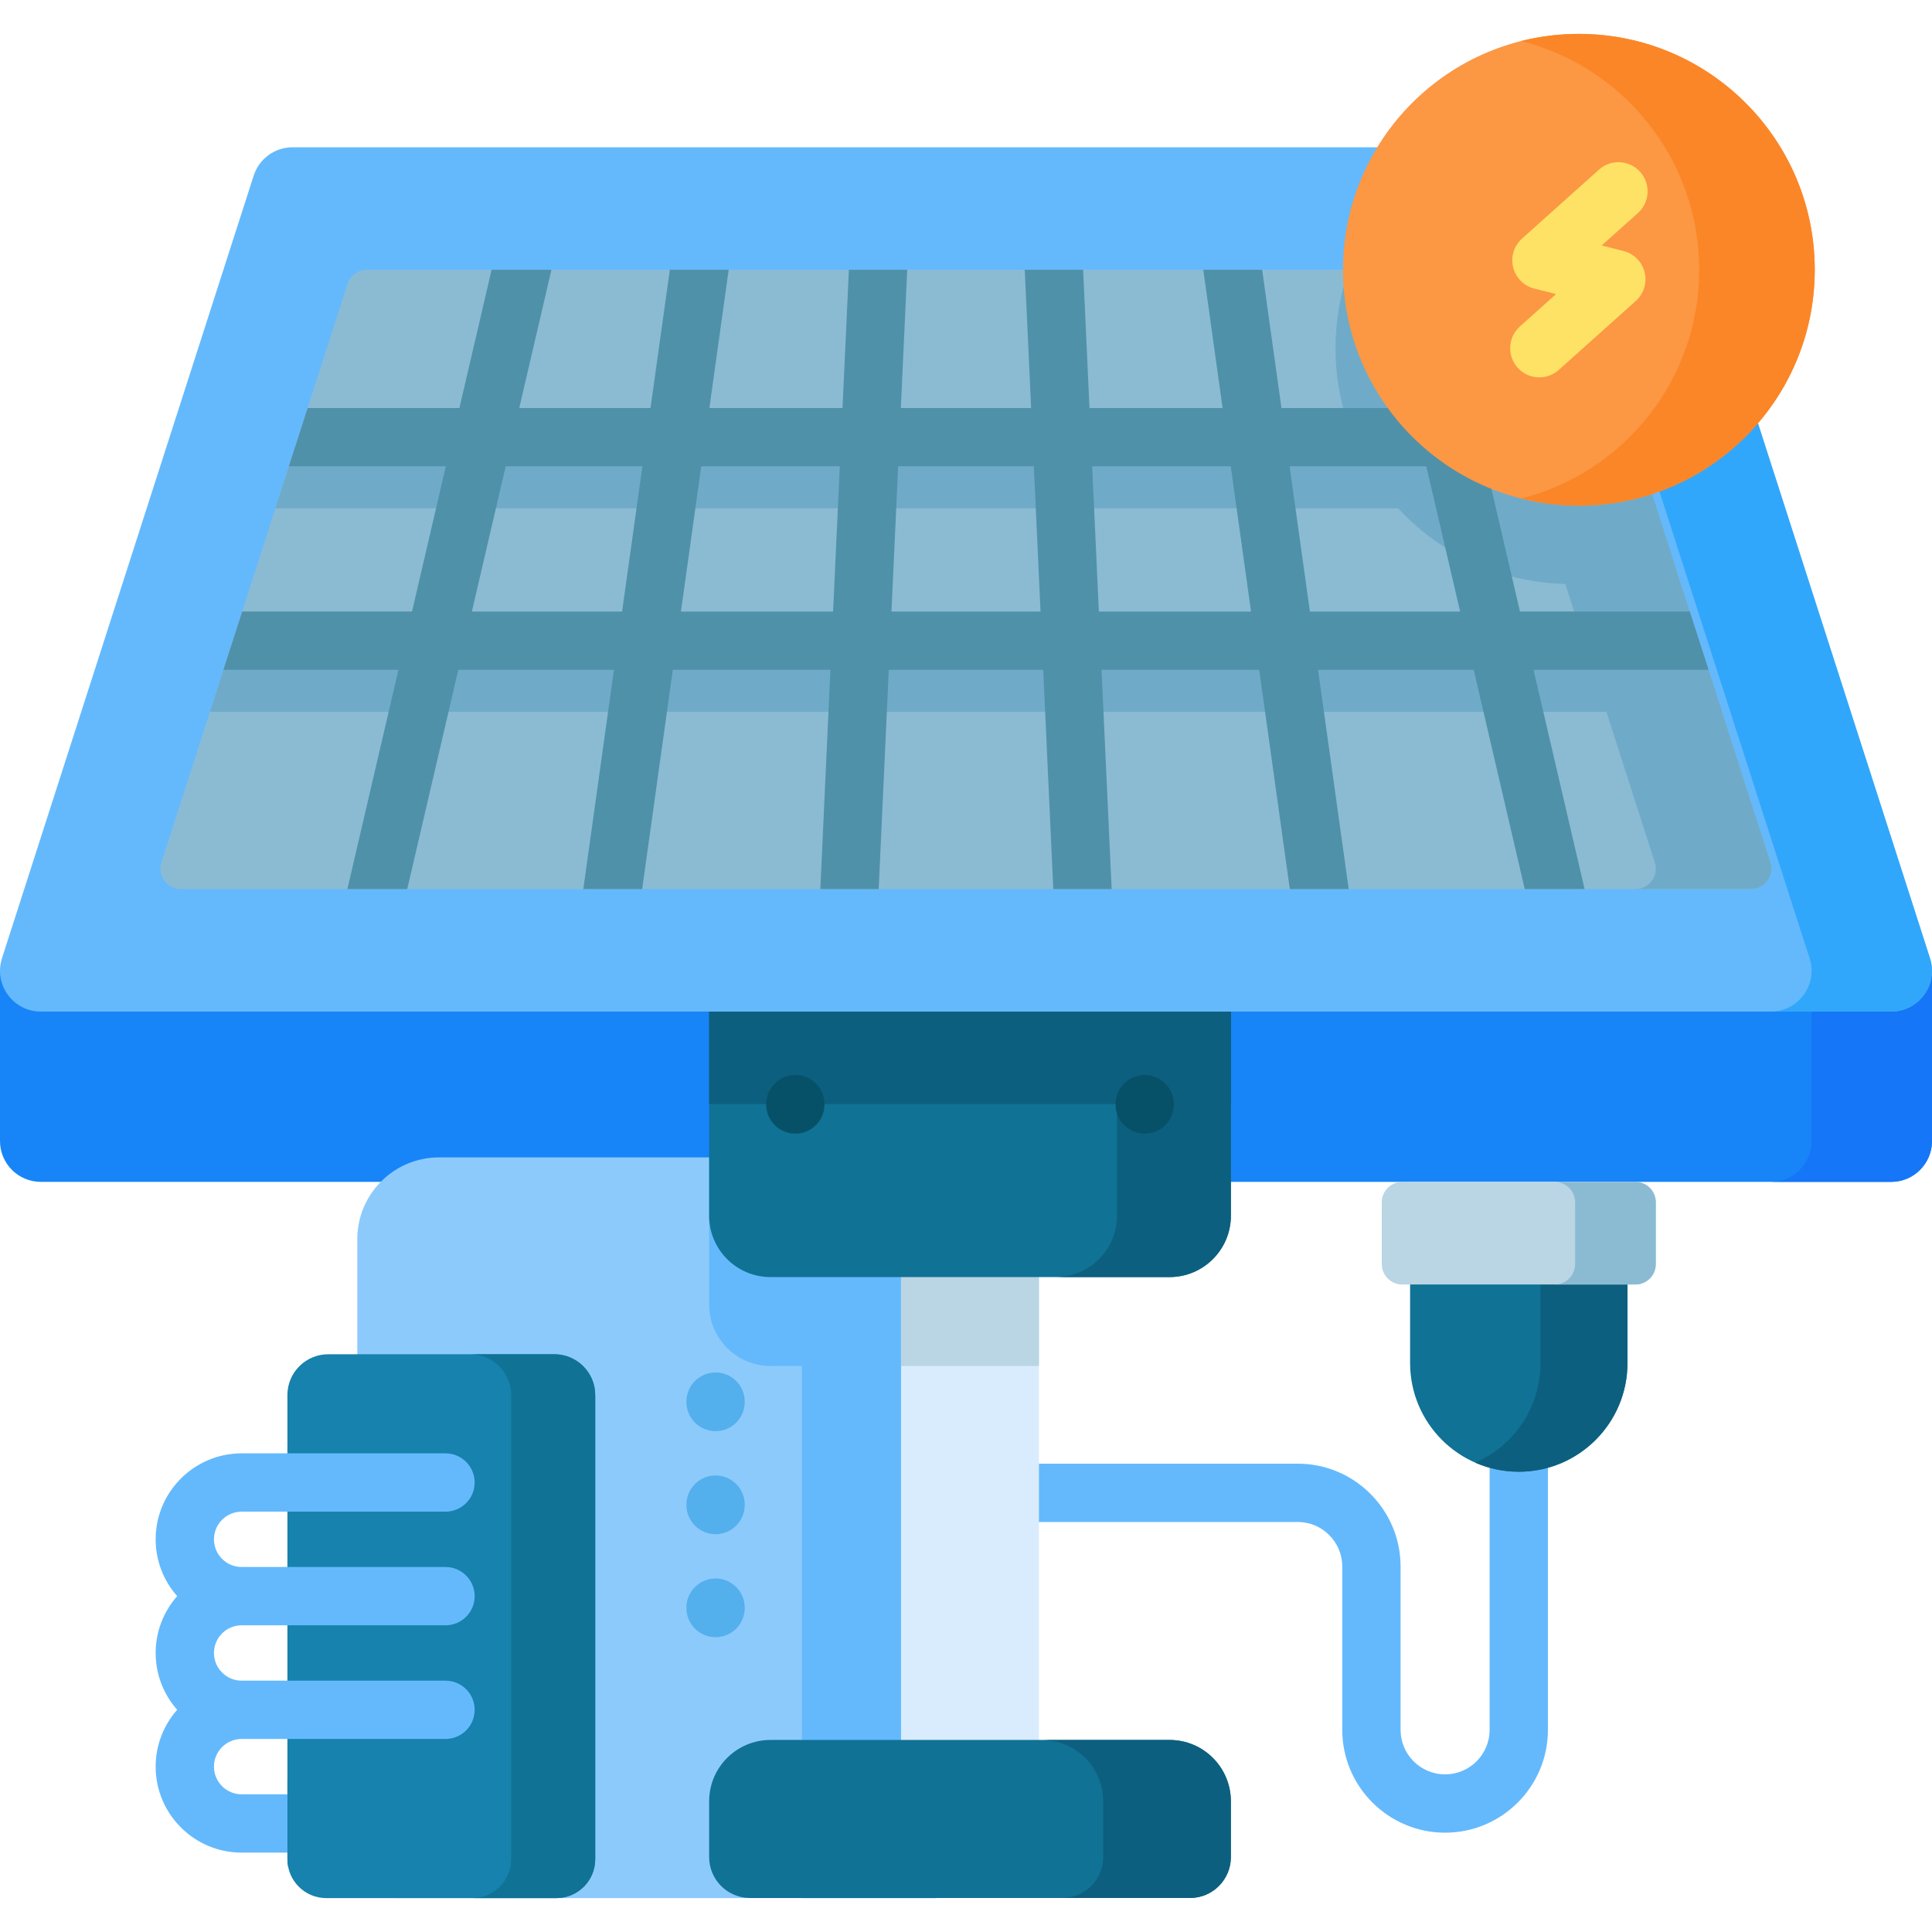 <svg xmlns="http://www.w3.org/2000/svg" id="Capa_1" height="512" viewBox="0 0 512 512" width="512"><g><g><g><path d="m511.996 302.388v-44.71h-511.996v44.71c0 5.976 4.845 10.821 10.821 10.821h490.354c5.977 0 10.821-4.845 10.821-10.821z" fill="#1785f8"></path><path d="m512 257.678v44.709c0 5.973-4.848 10.821-10.821 10.821h-31.9c5.973 0 10.821-4.848 10.821-10.821v-44.691z" fill="#1576f7"></path><g><g><path d="m382.965 485.68c-15.027 0-27.252-12.225-27.252-27.252v-43.289c0-6.506-5.293-11.799-11.799-11.799h-72.726c-4.267 0-7.726-3.459-7.726-7.726s3.459-7.726 7.726-7.726h72.726c15.027 0 27.252 12.225 27.252 27.252v43.289c0 6.506 5.293 11.799 11.799 11.799s11.799-5.293 11.799-11.799v-71.496c0-4.267 3.459-7.726 7.726-7.726s7.726 3.459 7.726 7.726v71.496c.001 15.025-12.224 27.251-27.251 27.251z" fill="#64b9fc"></path></g><g><path d="m373.692 361.223v-32.249h57.599v32.249c0 15.905-12.894 28.799-28.799 28.799-15.906 0-28.8-12.894-28.8-28.799z" fill="#107295"></path><path d="m431.295 328.977v32.242c0 15.91-12.897 28.806-28.806 28.806-4.097 0-7.987-.856-11.521-2.406 10.177-4.433 17.275-14.587 17.275-26.4v-32.242z" fill="#0d5f7f"></path></g><path d="m433.384 340.41h-61.782c-2.993 0-5.419-2.426-5.419-5.419v-16.359c0-2.993 2.426-5.419 5.419-5.419h61.782c2.993 0 5.419 2.426 5.419 5.419v16.359c0 2.993-2.427 5.419-5.419 5.419z" fill="#bad5e4"></path><path d="m438.806 318.627v16.365c0 2.991-2.428 5.419-5.419 5.419h-21.383c2.991 0 5.419-2.428 5.419-5.419v-16.365c0-2.991-2.428-5.419-5.419-5.419h21.383c2.991 0 5.419 2.428 5.419 5.419z" fill="#8bbbd3"></path></g><g><g><path d="m248.097 306.716v196.302h-142.572c-5.982 0-10.838-4.855-10.838-10.838v-163.788c0-11.965 9.7-21.675 21.675-21.675h131.735z" fill="#8dcafc"></path><g fill="#64b9fc"><path d="m248.097 306.716v55.283h-43.914c-8.974 0-16.256-7.283-16.256-16.256v-39.026h60.17z"></path><path d="m212.513 306.72h35.584v196.299h-35.584z"></path></g></g><g><g><path d="m238.786 325.619h36.548v145.566h-36.548z" fill="#d9ecfd"></path><path d="m238.786 325.619h36.548v36.38h-36.548z" fill="#bad5e4"></path></g><g><path d="m187.927 195.225v126.956c0 8.974 7.283 16.256 16.257 16.256h105.754c8.974 0 16.256-7.283 16.256-16.256v-126.956z" fill="#107295"></path><path d="m326.197 195.23v126.949c0 8.973-7.283 16.256-16.256 16.256h-30.184c8.973 0 16.256-7.283 16.256-16.256v-126.949z" fill="#0d5f7f"></path><path d="m187.927 195.225h138.267v97.366h-138.267z" fill="#0d5f7f"></path><path d="m511.469 253.943-66.703-207.405c-1.439-4.474-5.601-7.508-10.301-7.508h-356.934c-4.7 0-8.862 3.034-10.301 7.508l-66.702 207.405c-2.247 6.985 2.964 14.134 10.301 14.134h490.339c7.337 0 12.547-7.148 10.301-14.134z" fill="#64b9fc"></path><path d="m501.168 268.074h-31.905c7.337 0 12.541-7.142 10.291-14.132l-66.7-207.405c-1.439-4.469-5.594-7.51-10.302-7.51h31.915c4.696 0 8.862 3.041 10.302 7.51l66.7 207.405c2.252 6.99-2.964 14.132-10.301 14.132z" fill="#31a7fb"></path><path d="m42.796 228.548 49.302-153.301c.719-2.237 2.801-3.754 5.151-3.754h317.499c2.35 0 4.431 1.517 5.151 3.754l49.302 153.301c1.123 3.493-1.482 7.067-5.151 7.067h-416.104c-3.669 0-6.274-3.575-5.15-7.067z" fill="#8bbbd3"></path><path d="m443.512 148.643c-8.2 3.946-17.389 6.15-27.083 6.15-34.521 0-62.511-27.99-62.511-62.511 0-7.294 1.247-14.289 3.544-20.789h57.288c2.349 0 4.43 1.514 5.151 3.75z" fill="#6fabc9"></path><g><path d="m439.024 134.706h-366.051l5.215-16.231h355.62z" fill="#6fabc9"></path></g><g><path d="m456.37 188.638h-400.743l5.215-16.232h390.312z" fill="#6fabc9"></path></g><path d="m464.052 235.611h-30.656c3.668 0 6.265-3.571 5.14-7.066l-49.3-153.3c-.714-2.24-2.803-3.755-5.151-3.755h30.667c2.348 0 4.426 1.515 5.151 3.755l49.3 153.3c1.126 3.496-1.482 7.066-5.151 7.066z" fill="#6fabc9"></path></g><g><path d="m204.189 461.105h105.743c8.978 0 16.256 7.278 16.256 16.256v14.789c0 5.985-4.852 10.838-10.838 10.838h-116.58c-5.985 0-10.838-4.852-10.838-10.838v-14.789c0-8.978 7.278-16.256 16.257-16.256z" fill="#107295"></path><path d="m326.193 477.366v14.783c0 5.982-4.855 10.838-10.838 10.838h-33.835c5.982 0 10.838-4.855 10.838-10.838v-14.783c0-8.984-7.283-16.256-16.256-16.256h33.836c8.973-.001 16.255 7.271 16.255 16.256z" fill="#0d5f7f"></path></g></g></g><path d="m147.436 503.019h-60.968c-5.69 0-10.302-4.612-10.302-10.302v-123.006c0-5.976 4.845-10.821 10.821-10.821h59.929c5.976 0 10.821 4.845 10.821 10.821v123.006c0 5.689-4.612 10.302-10.301 10.302z" fill="#1682ad"></path><path d="m157.741 369.711v123.004c0 5.687-4.615 10.302-10.302 10.302h-22.273c5.697 0 10.302-4.615 10.302-10.302v-123.004c0-5.975-4.842-10.817-10.817-10.817h22.262c5.976.001 10.828 4.842 10.828 10.817z" fill="#107295"></path><path d="m64.036 430.724h12.131 41.897c4.267 0 7.726-3.459 7.726-7.726s-3.459-7.726-7.726-7.726h-41.898-12.13c-4.043 0-7.333-3.29-7.333-7.333s3.29-7.333 7.333-7.333h54.028c4.267 0 7.726-3.459 7.726-7.726s-3.459-7.726-7.726-7.726h-54.028c-12.564 0-22.786 10.222-22.786 22.786 0 5.769 2.159 11.041 5.707 15.06-3.548 4.019-5.707 9.29-5.707 15.059s2.159 11.041 5.707 15.06c-3.548 4.019-5.707 9.29-5.707 15.059 0 12.564 10.222 22.786 22.786 22.786h12.131c4.267 0 7.726-3.459 7.726-7.726s-3.459-7.726-7.726-7.726h-12.131c-4.043 0-7.333-3.29-7.333-7.333s3.29-7.333 7.333-7.333h12.131 41.897c4.267 0 7.726-3.459 7.726-7.726s-3.459-7.726-7.726-7.726h-41.898-12.13c-4.043 0-7.333-3.29-7.333-7.333 0-4.047 3.289-7.337 7.333-7.337z" fill="#64b9fc"></path><path d="m87.493 483.237c0 6.202-4.986 11.229-11.157 11.322-.103-.598-.165-1.216-.165-1.844v-20.799c6.243 0 11.322 5.068 11.322 11.321z" fill="#1682ad"></path><g id="XMLID_64_"><path d="m189.634 379.278c-4.267 0-7.726-3.459-7.726-7.726v-.112c0-4.267 3.459-7.726 7.726-7.726s7.726 3.459 7.726 7.726v.112c0 4.266-3.459 7.726-7.726 7.726z" fill="#54afed"></path></g><g id="XMLID_63_"><path d="m189.634 406.577c-4.267 0-7.726-3.459-7.726-7.726v-.112c0-4.267 3.459-7.726 7.726-7.726s7.726 3.459 7.726 7.726v.112c0 4.267-3.459 7.726-7.726 7.726z" fill="#54afed"></path></g><g id="XMLID_62_"><path d="m189.634 433.876c-4.267 0-7.726-3.459-7.726-7.726v-.112c0-4.267 3.459-7.726 7.726-7.726s7.726 3.459 7.726 7.726v.112c0 4.267-3.459 7.726-7.726 7.726z" fill="#54afed"></path></g><path d="m452.785 177.51-4.965-15.453h-45.009l-8.963-38.477h41.599l-4.976-15.453h-40.218l-8.53-36.633h-15.865l8.53 36.633h-34.789l-5.11-36.633h-15.607l5.12 36.633h-35.273l-1.69-36.633h-15.473l1.69 36.633h-34.521l1.689-36.633h-15.463l-1.689 36.633h-35.273l5.11-36.633h-15.599l-5.12 36.633h-34.779l8.53-36.633h-15.865l-8.53 36.633h-40.228l-4.965 15.453h41.588l-8.952 38.477h-45.009l-4.976 15.453h46.379l-13.526 58.102h15.865l13.537-58.102h41.238l-8.118 58.102h15.607l8.118-58.102h41.764l-2.678 58.102h15.473l2.678-58.102h40.919l2.668 58.102h15.473l-2.678-58.102h41.774l8.118 58.102h15.607l-8.118-58.102h41.238l13.526 58.102h15.865l-13.526-58.102zm-287.925-15.452h-39.806l8.963-38.477h36.221zm55.918 0h-40.321l5.378-38.477h36.716zm15.473 0 1.772-38.477h35.953l1.772 38.477zm54.961 0-1.772-38.477h36.716l5.378 38.477zm55.928 0-5.378-38.477h36.221l8.963 38.477z" fill="#5091aa"></path></g><g><circle cx="418.419" cy="71.492" fill="#fc9744" r="62.509"></circle><path d="m480.926 71.493c0 34.521-27.98 62.511-62.511 62.511-5.275 0-10.405-.659-15.298-1.885 27.114-6.83 47.193-31.39 47.193-60.626s-20.078-53.796-47.193-60.626c4.893-1.226 10.024-1.885 15.298-1.885 34.531-.001 62.511 27.99 62.511 62.511z" fill="#fb8627"></path><g><path d="m407.937 100.006c-2.121 0-4.232-.868-5.758-2.571-2.847-3.179-2.578-8.063.601-10.91l9.592-8.59-5.769-1.458c-2.769-.7-4.927-2.87-5.61-5.643s.219-5.697 2.347-7.603l20.41-18.28c3.179-2.846 8.063-2.578 10.91.601s2.578 8.063-.601 10.91l-9.592 8.591 5.77 1.458c2.77.7 4.927 2.87 5.61 5.643s-.22 5.697-2.347 7.603l-20.41 18.28c-1.475 1.319-3.317 1.969-5.153 1.969z" fill="#fee265"></path></g></g></g><g><g id="XMLID_206_"><path d="m303.355 300.43c-4.267 0-7.726-3.459-7.726-7.726v-.112c0-4.267 3.459-7.726 7.726-7.726s7.726 3.459 7.726 7.726v.112c0 4.267-3.459 7.726-7.726 7.726z" fill="#075168"></path></g><g id="XMLID_207_"><path d="m210.766 300.43c-4.267 0-7.726-3.459-7.726-7.726v-.112c0-4.267 3.459-7.726 7.726-7.726s7.726 3.459 7.726 7.726v.112c0 4.267-3.459 7.726-7.726 7.726z" fill="#075168"></path></g></g></g></svg>